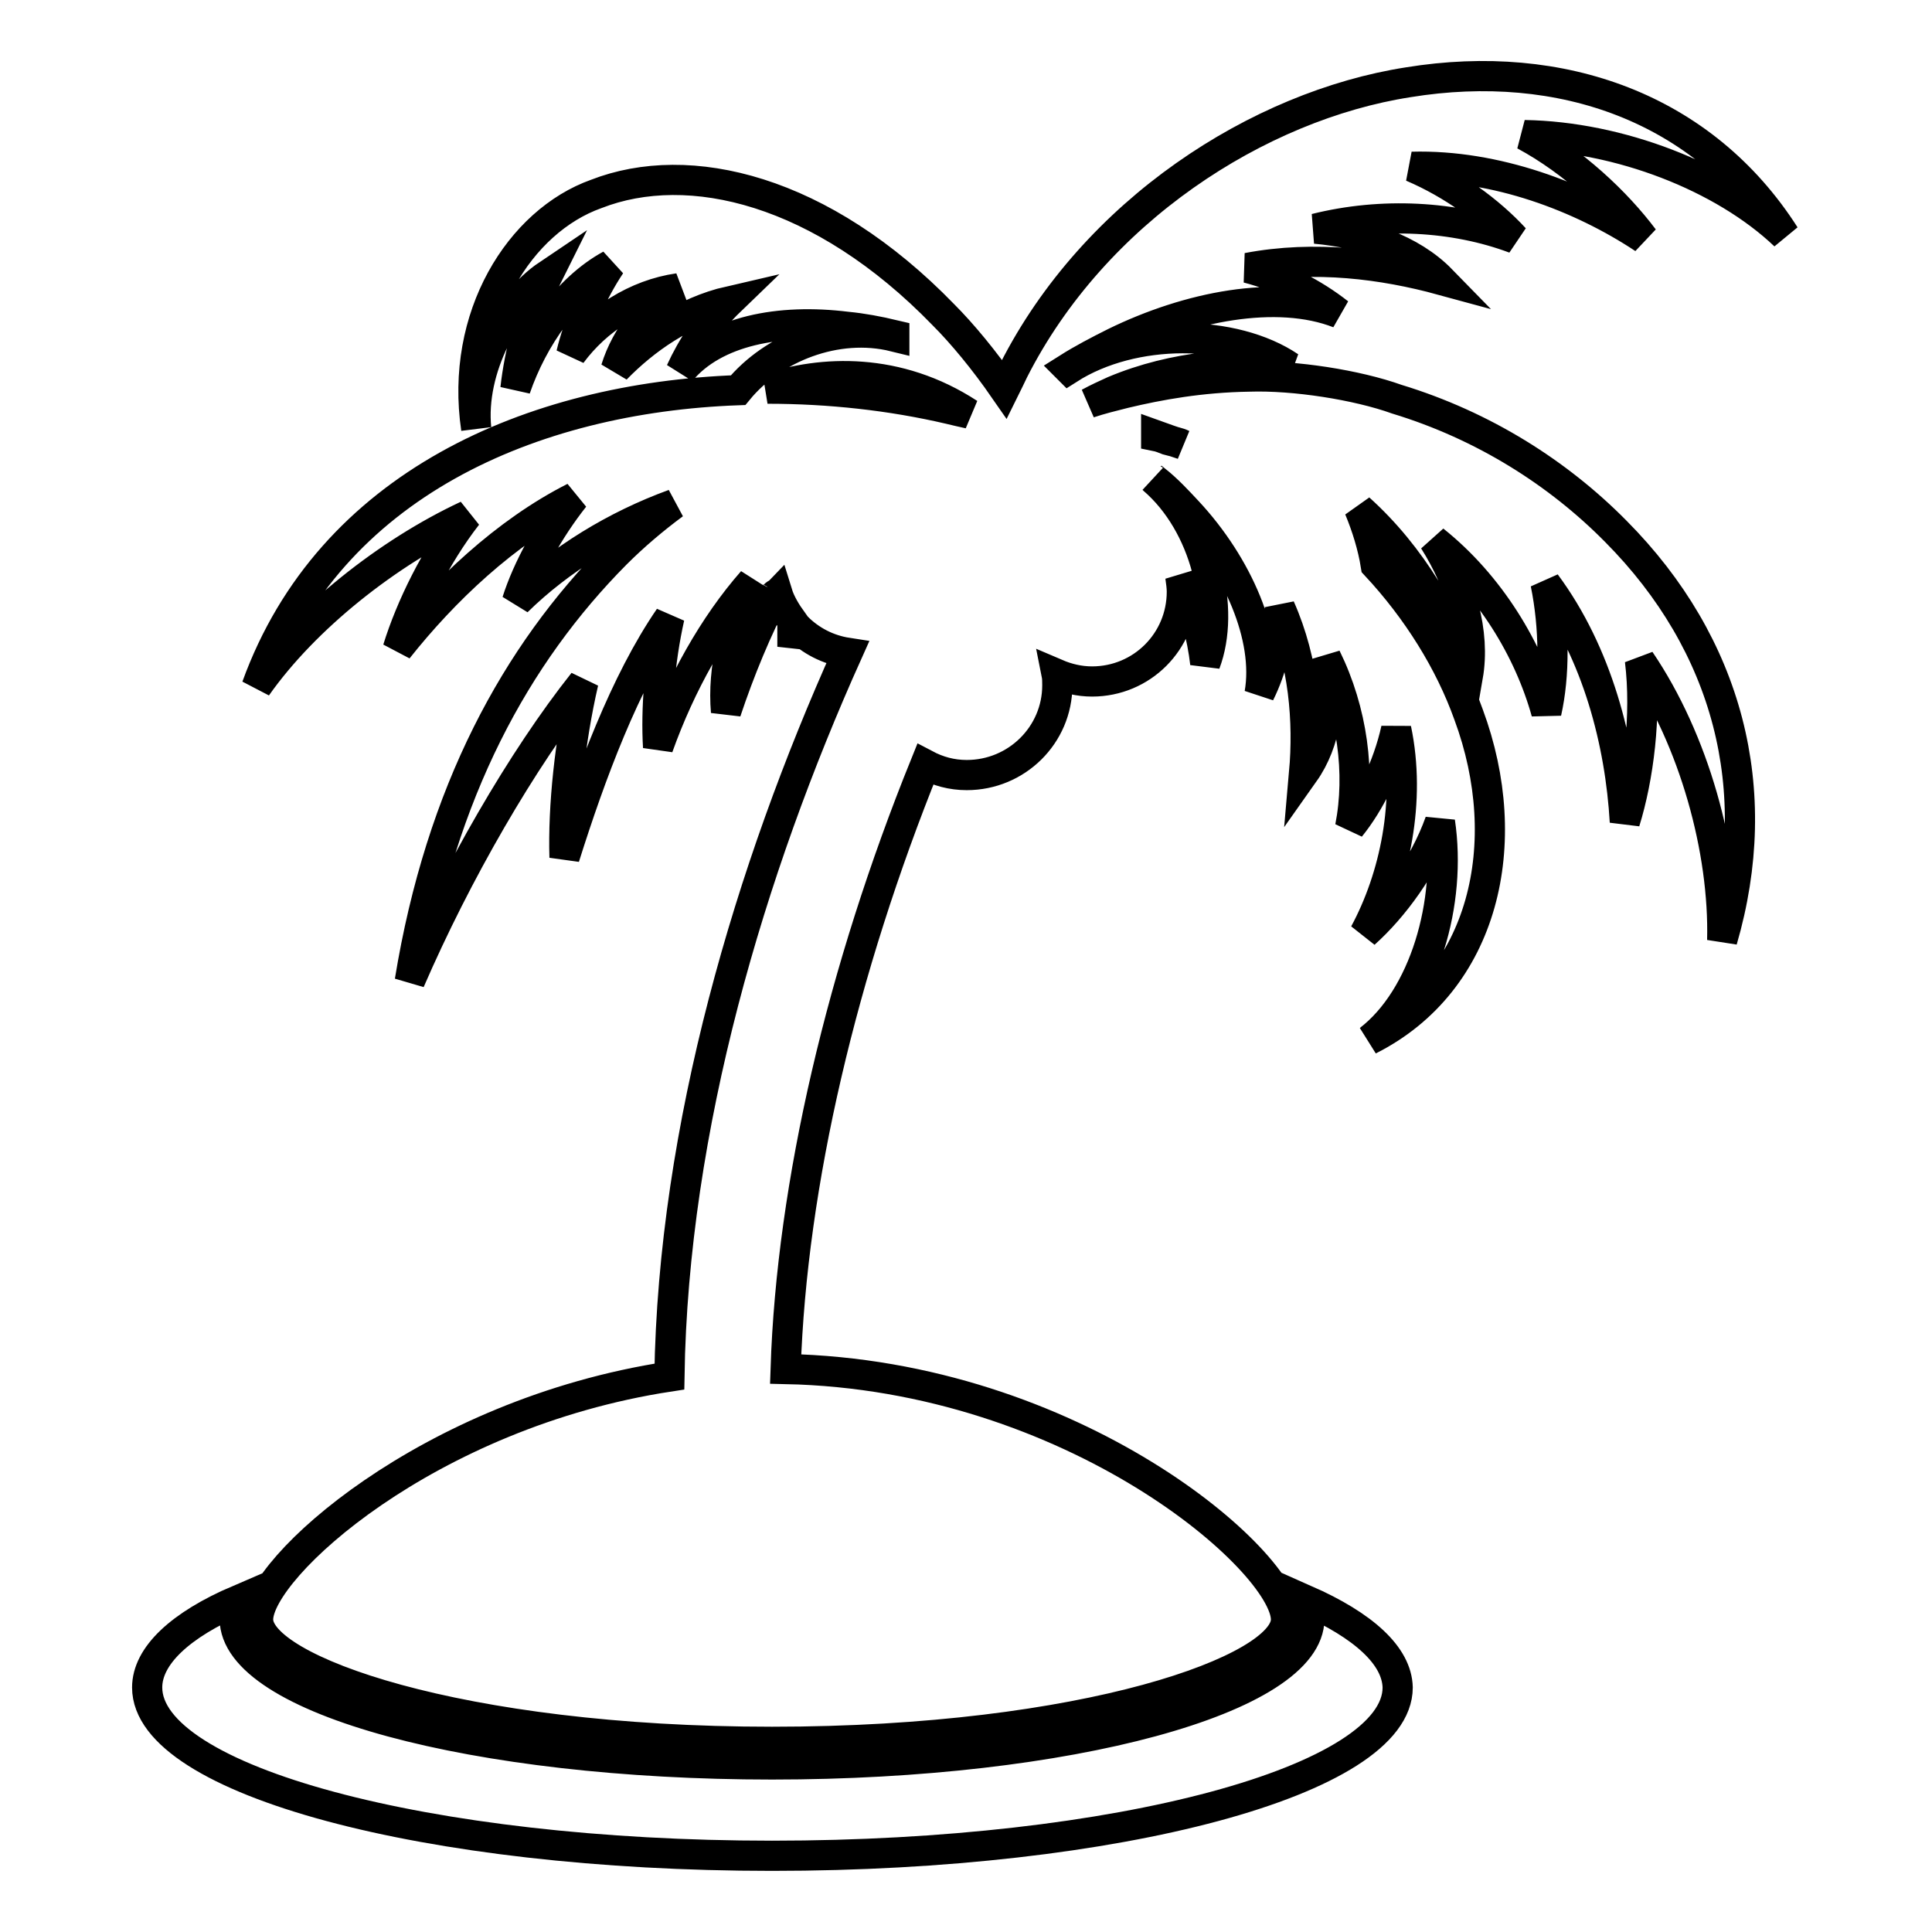 <?xml version="1.0" encoding="utf-8"?>
<!-- Svg Vector Icons : http://www.onlinewebfonts.com/icon -->
<!DOCTYPE svg PUBLIC "-//W3C//DTD SVG 1.1//EN" "http://www.w3.org/Graphics/SVG/1.1/DTD/svg11.dtd">
<svg version="1.1" xmlns="http://www.w3.org/2000/svg" xmlns:xlink="http://www.w3.org/1999/xlink" x="0px" y="0px" viewBox="0 0 256 256" enable-background="new 0 0 256 256" xml:space="preserve">
<g> <path stroke-width="4" fill-opacity="0" stroke="#000000"  d="M185.1,52.9c-5.3-1.9-13.6-3.2-19.6-3c-6.4,0.1-11.9,1.1-16.5,2.2c-1.6,0.4-3.2,0.8-4.7,1.3 c1.1-0.6,2.2-1.1,3.3-1.6c8.1-3.4,16.7-3.9,23.3-3.2c-7.4-5-20.7-5.2-29.3,0.3l-0.1-0.1c1.9-1.2,4-2.3,6.2-3.4 c9.8-4.8,21.5-7.1,29.7-3.9c-3.3-2.6-7.5-4.8-12.1-6c8.9-1.7,18-0.5,25.7,1.6c-4-4.1-10.2-6.2-16.7-6.8c8.8-2.2,18.4-1.7,26.4,1.3 c-3.3-3.6-8.2-7.2-13.6-9.5c11.1-0.3,22.4,4,30.7,9.5c-3.6-4.8-9.3-10.2-15.8-13.7c12.5,0.2,26.3,5.5,34.5,13.3 c-10.8-16.9-29.6-23.6-49.9-20.3c-19.9,3.1-41.6,17.1-52.3,38.2c-0.4,0.8-0.8,1.7-1.2,2.5c-2.7-3.9-5.6-7.4-8.1-9.9 c-16.1-16.6-33.7-20.8-46-16c-10.1,3.6-18.1,16.2-15.9,31.1c-0.8-7.9,4-16.7,9.5-20.4c-2.3,4.6-3.8,10.5-4.3,15.1 c2.3-6.7,6.9-13.3,12.6-16.4c-2.4,3.6-4.3,8-5.2,11.8c3.4-4.6,8.6-7.9,14.2-8.7c-3.8,2.5-6.9,6.2-8.3,10.7c3.8-3.9,9-7.6,15.1-9 c-2.8,2.7-5,6-6.5,9.3c4.5-5.4,13.1-7,22-5.9c2.1,0.2,4.2,0.6,6.3,1.1v0.2c-7.7-1.9-16.1,1.5-20.7,7.1c-27.3,1-54.1,12.5-63.8,39.3 c6.4-9.1,17.4-17.8,27.9-22.7c-4.2,5.4-7.5,12.2-9.2,17.7c6.1-7.7,14.3-15.5,23.4-20.1c-3.4,4.3-6.2,9.4-7.6,13.8 c5.7-5.6,13.1-10.1,20.8-12.9c-2.7,2-5.3,4.2-7.7,6.6c-13.2,13.3-23.2,31.5-27.3,56.6c6.2-14.3,14.9-29.4,23-39.6 c-1.8,7.8-2.7,16.5-2.5,23.2c3.5-11.1,8-23.2,13.9-31.8c-1.3,5.8-1.8,12.2-1.5,17.2c3-8.4,7.4-16.2,12.5-22 c-2.4,5.5-4,11.6-3.5,17.3c1.8-5.4,4.1-11,6.7-15.9c0,0,0,0,0,0c-0.1,0.2-0.1,0.3-0.2,0.4c0.1-0.1,0.2-0.1,0.3-0.2 c0.4,1.3,1.2,2.6,2,3.7c0,1.2,0,2.3,0,3.4c0.2-0.9,0.4-1.8,0.6-2.6c1.8,1.8,4.1,3,6.7,3.4c-12.9,28.7-23.1,62.9-23.6,95.9 c-32.1,4.9-54.5,25.4-54.5,32.2c0,6.6,26.5,16.2,68.1,16.2c41.6,0,68.1-9.6,68.1-16.2c0-7.7-28.1-32.4-66.3-33.2 c0.8-24.5,7.5-52.9,18.5-80.1c1.7,0.9,3.5,1.4,5.5,1.4c6.6,0,12-5.3,12-11.9c0-0.5,0-1-0.1-1.5c1.4,0.6,3,1,4.7,1 c6.6,0,11.9-5.3,11.9-11.9c0-0.6-0.1-1.3-0.2-2c1.9,4,2.9,8,3.3,11.5c2.7-7.1,0.1-18.4-6.9-24.4c0.1,0.1,0.3,0.2,0.4,0.2 c1.5,1.2,2.8,2.6,4.2,4.1c6.6,7.1,10.8,16.7,9.5,24.1c1.6-3.2,2.6-7.2,2.7-11.4c3.2,7.2,3.8,15.1,3.2,21.9 c2.9-4.1,3.6-9.6,2.9-15.3c3.5,7.1,4.6,15.4,3.2,22.5c2.6-3.2,5-8,6.1-13c2,9.5-0.2,19.7-4.2,27.1c3.8-3.4,7.9-8.9,10-14.8 c1.6,10.7-2.1,23.3-9.4,28.9c15.3-7.7,19.5-26.1,13.2-43.1c-2.5-7-6.8-13.9-12.3-19.8c-0.4-2.5-1.2-5.1-2.2-7.5 c7,6.3,11.6,14.5,14.4,22.2c1-5.8-0.9-12.3-4.5-18c7.4,5.9,12.6,14.5,14.9,22.8c1.1-4.9,1.1-11.2-0.1-17.1 c6.9,9.3,9.9,21.2,10.5,31.6c1.8-5.8,2.9-14.1,2-21.4c7.2,10.6,11.2,25.2,10.9,37.1c5.8-19.9,0.8-39.2-14.1-54.2 C206.5,62.7,196.6,56.4,185.1,52.9L185.1,52.9z M125.8,54.2c-7.7-1.8-15.9-2.7-24.1-2.7c7.2-2.4,17.2-2.9,26.7,3.3 C127.5,54.6,126.6,54.4,125.8,54.2L125.8,54.2z M154.7,58.3c-0.5-0.2-1-0.4-1.5-0.5l0-0.1c1.1,0.4,2.3,0.8,3.5,1.2 C156.1,58.6,155.4,58.5,154.7,58.3L154.7,58.3z M173,212c0.3,0.9,0.5,1.7,0.5,2.5c0,10.6-31.9,19.3-71.2,19.3 c-39.4,0-71.2-8.6-71.2-19.3c0-0.8,0.2-1.6,0.5-2.5c-7.7,3.3-12.1,7.4-12.1,11.6c0,12.3,37.1,22.3,82.8,22.3 c45.8,0,82.9-10,82.9-22.3C185.1,219.4,180.7,215.4,173,212L173,212z"/></g>
</svg>